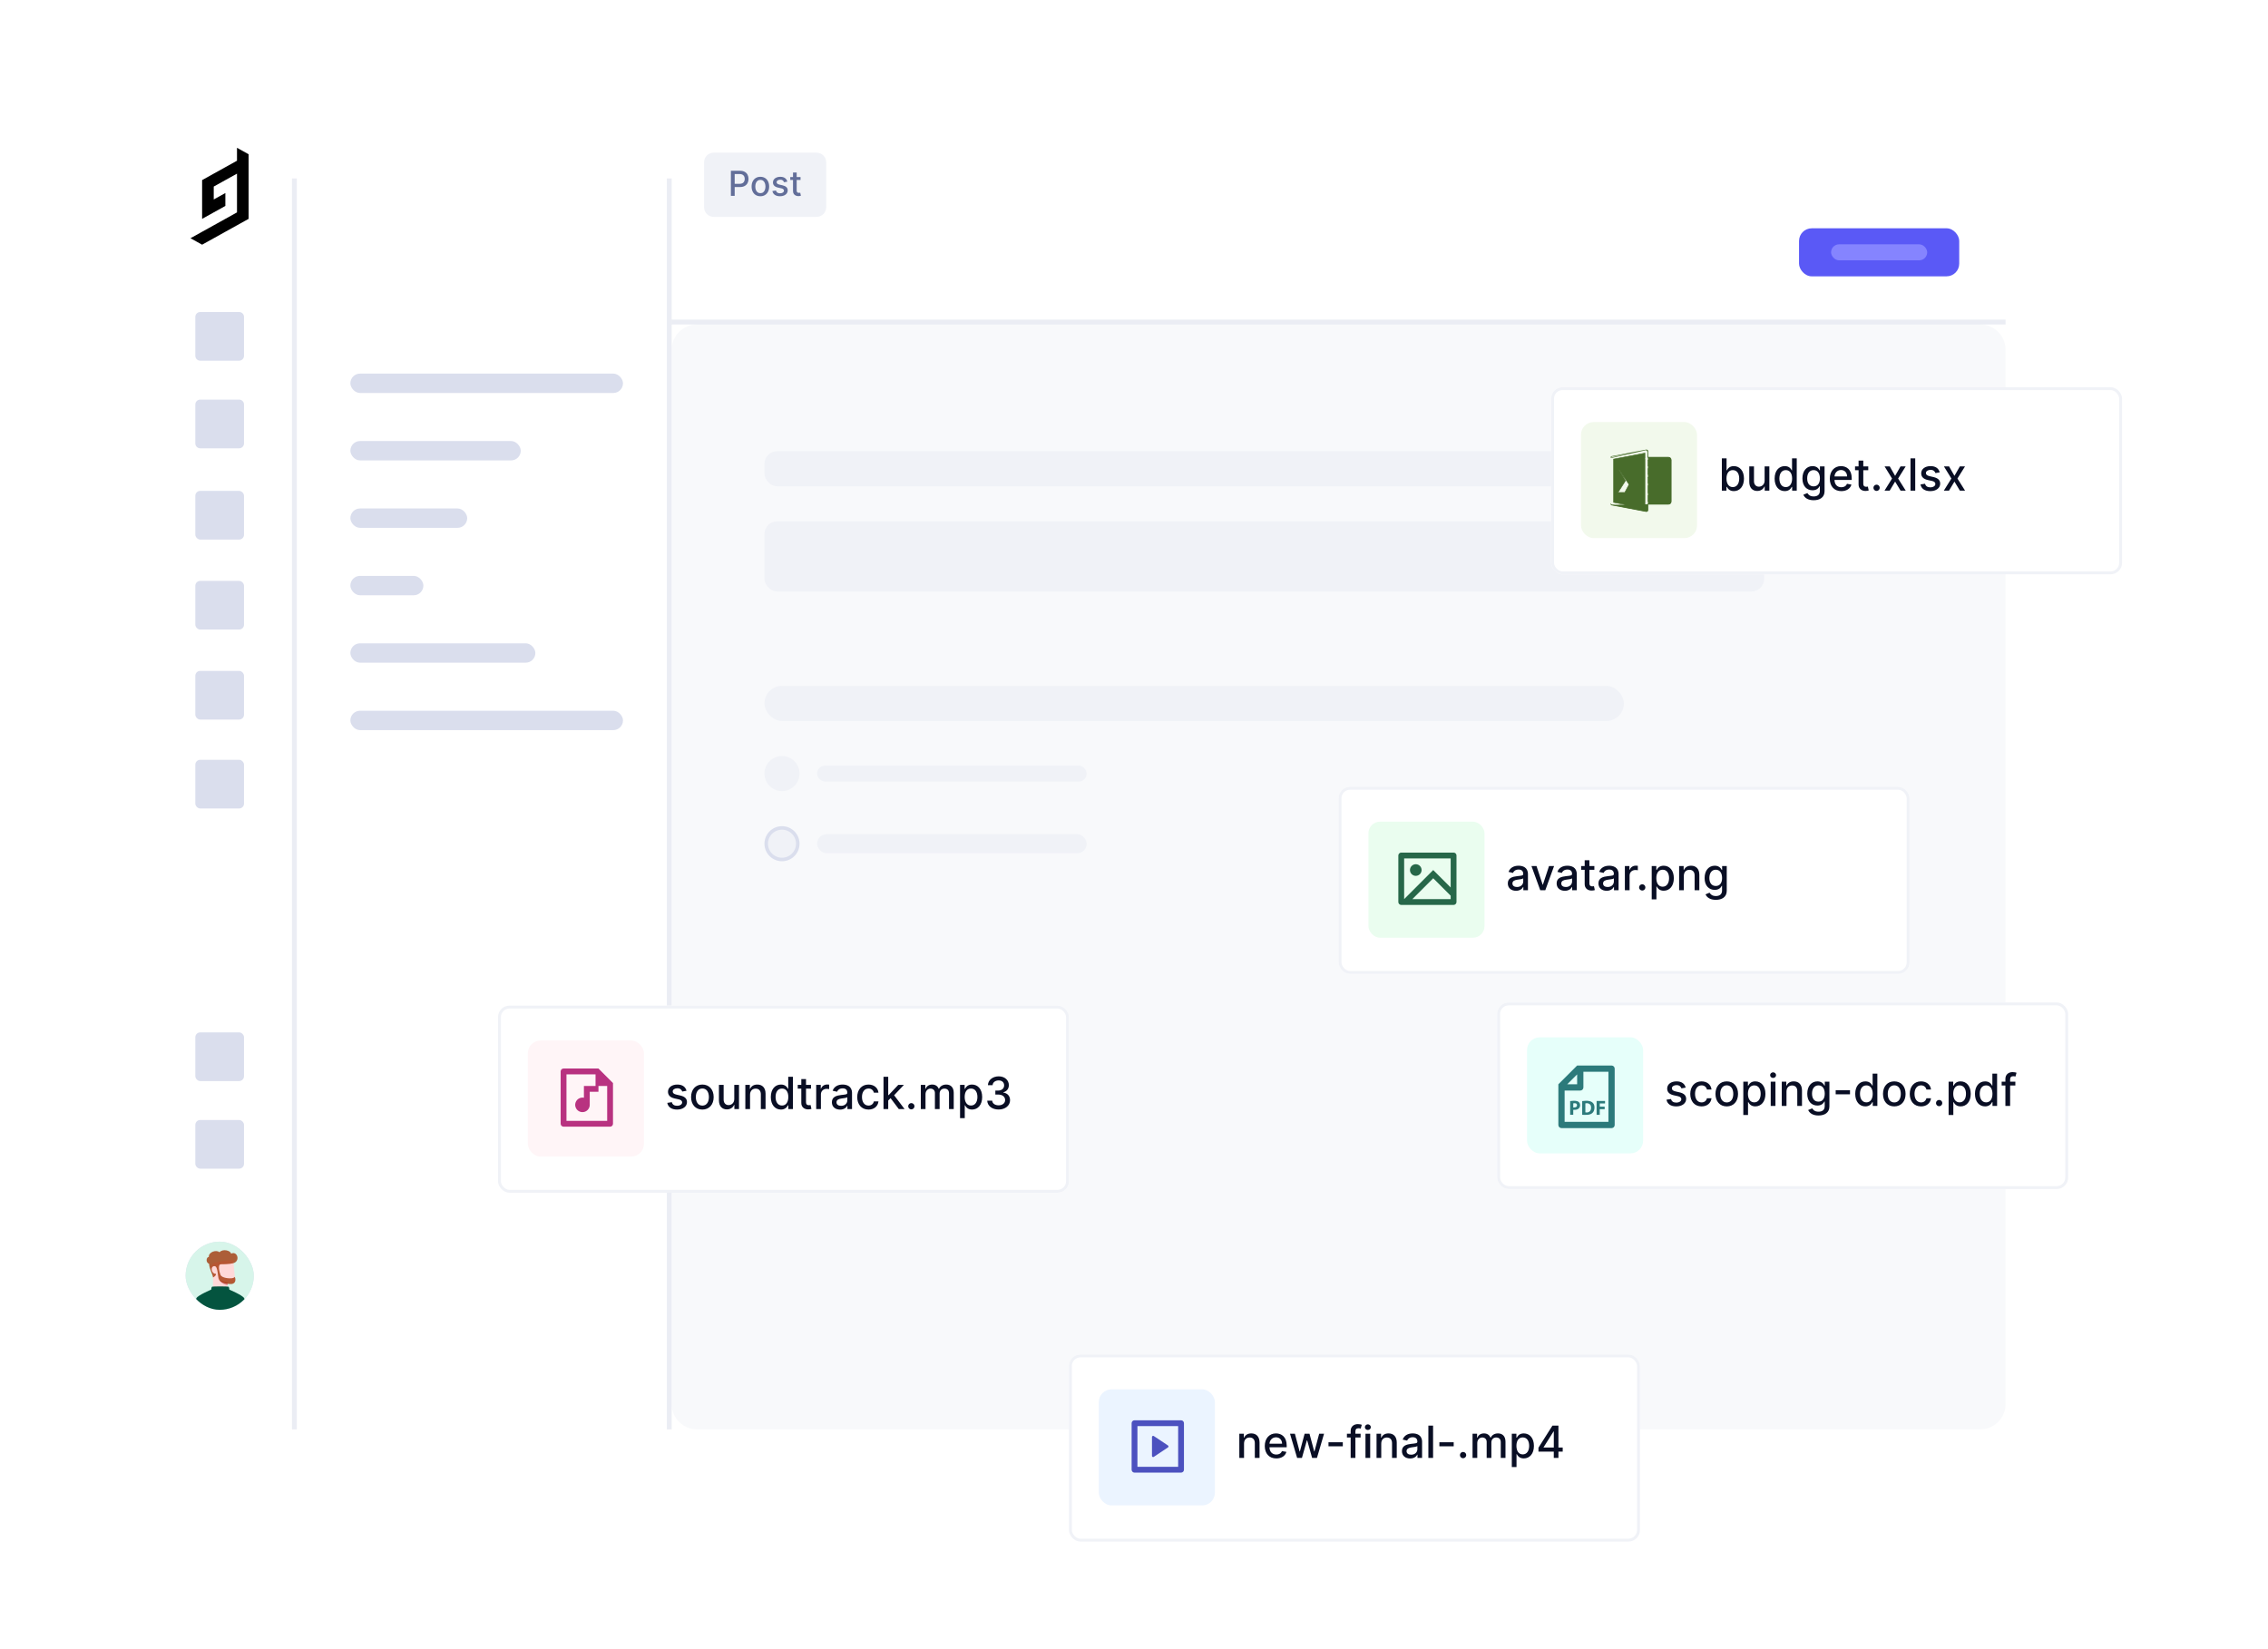 <svg width="715" height="520" viewBox="0 0 715 520" fill="none" xmlns="http://www.w3.org/2000/svg">
<g filter="url(#filter0_d_112_5695)">
<g filter="url(#filter1_d_112_5695)">
<rect x="46" y="37" width="585.807" height="393.905" rx="12.219" fill="white"/>
<path d="M211.752 91.044C211.752 86.626 215.333 83.044 219.752 83.044H624.269C628.687 83.044 632.269 86.626 632.269 91.044V423.429C632.269 427.847 628.687 431.429 624.269 431.429H219.752C215.333 431.429 211.752 427.847 211.752 423.429V91.044Z" fill="#F8F9FB"/>
<g filter="url(#filter2_d_112_5695)">
<rect x="337" y="406" width="180" height="59" rx="3.635" fill="white"/>
<rect x="346.407" y="417" width="36.593" height="36.593" rx="4" fill="#EBF4FF"/>
<path d="M356.75 427.66C356.75 427.158 357.158 426.75 357.66 426.75H372.34C372.842 426.75 373.25 427.158 373.25 427.66V442.34C373.25 442.581 373.154 442.812 372.983 442.983C372.812 443.154 372.581 443.25 372.34 443.25H357.66C357.419 443.25 357.188 443.154 357.017 442.983C356.846 442.812 356.75 442.581 356.75 442.34V427.66ZM358.583 428.583V441.417H371.417V428.583H358.583ZM363.737 431.714L368.209 434.695C368.26 434.728 368.301 434.774 368.329 434.827C368.358 434.88 368.373 434.94 368.373 435C368.373 435.06 368.358 435.12 368.329 435.173C368.301 435.226 368.26 435.272 368.209 435.305L363.736 438.286C363.681 438.323 363.617 438.344 363.551 438.347C363.485 438.35 363.419 438.335 363.36 438.304C363.302 438.273 363.253 438.226 363.219 438.17C363.185 438.113 363.167 438.048 363.167 437.982V432.018C363.167 431.952 363.185 431.887 363.219 431.83C363.253 431.773 363.302 431.727 363.361 431.695C363.419 431.664 363.485 431.649 363.551 431.653C363.618 431.656 363.682 431.677 363.737 431.714Z" fill="#4C51BF"/>
<path d="M392.19 434.089C392.19 432.871 392.936 432.175 393.97 432.175C394.979 432.175 395.591 432.837 395.591 433.945V438.624H397.077V433.766C397.077 431.877 396.038 430.888 394.477 430.888C393.329 430.888 392.578 431.42 392.225 432.23H392.13V430.987H390.704V438.624H392.19V434.089ZM402.362 438.778C404.027 438.778 405.206 437.957 405.544 436.714L404.137 436.461C403.868 437.182 403.222 437.55 402.377 437.55C401.104 437.55 400.249 436.724 400.209 435.253H405.638V434.726C405.638 431.967 403.988 430.888 402.258 430.888C400.13 430.888 398.728 432.508 398.728 434.855C398.728 437.226 400.11 438.778 402.362 438.778ZM400.214 434.139C400.274 433.055 401.059 432.116 402.268 432.116C403.421 432.116 404.177 432.971 404.182 434.139H400.214ZM408.929 438.624H410.441L411.992 433.11H412.106L413.657 438.624H415.174L417.416 430.987H415.88L414.393 436.57H414.319L412.827 430.987H411.291L409.79 436.595H409.715L408.219 430.987H406.682L408.929 438.624ZM423.326 433.677H418.812V434.964H423.326V433.677ZM428.941 430.987H427.296V430.301C427.296 429.625 427.574 429.257 428.3 429.257C428.608 429.257 428.827 429.327 428.966 429.371L429.314 428.168C429.105 428.089 428.673 427.964 428.071 427.964C426.863 427.964 425.804 428.67 425.804 430.102V430.987H424.626V432.18H425.804V438.624H427.296V432.18H428.941V430.987ZM430.475 438.624H431.962V430.987H430.475V438.624ZM431.226 429.809C431.738 429.809 432.165 429.411 432.165 428.924C432.165 428.437 431.738 428.034 431.226 428.034C430.709 428.034 430.286 428.437 430.286 428.924C430.286 429.411 430.709 429.809 431.226 429.809ZM435.448 434.089C435.448 432.871 436.194 432.175 437.228 432.175C438.237 432.175 438.849 432.837 438.849 433.945V438.624H440.335V433.766C440.335 431.877 439.296 430.888 437.735 430.888C436.586 430.888 435.836 431.42 435.483 432.23H435.388V430.987H433.961V438.624H435.448V434.089ZM444.551 438.793C445.814 438.793 446.525 438.151 446.808 437.579H446.868V438.624H448.319V433.552C448.319 431.33 446.569 430.888 445.356 430.888C443.974 430.888 442.702 431.445 442.204 432.837L443.601 433.155C443.82 432.613 444.377 432.091 445.376 432.091C446.336 432.091 446.828 432.593 446.828 433.458V433.493C446.828 434.035 446.271 434.025 444.899 434.184C443.452 434.353 441.971 434.731 441.971 436.466C441.971 437.967 443.099 438.793 444.551 438.793ZM444.874 437.599C444.034 437.599 443.427 437.222 443.427 436.486C443.427 435.69 444.133 435.407 444.993 435.293C445.476 435.228 446.619 435.099 446.833 434.885V435.869C446.833 436.774 446.112 437.599 444.874 437.599ZM451.786 428.442H450.299V438.624H451.786V428.442ZM458.285 433.677H453.771V434.964H458.285V433.677ZM461.246 438.718C461.787 438.718 462.24 438.275 462.24 437.724C462.24 437.182 461.787 436.734 461.246 436.734C460.699 436.734 460.251 437.182 460.251 437.724C460.251 438.275 460.699 438.718 461.246 438.718ZM464.231 438.624H465.717V433.915C465.717 432.886 466.438 432.17 467.284 432.17C468.109 432.17 468.681 432.717 468.681 433.548V438.624H470.162V433.756C470.162 432.837 470.724 432.17 471.693 432.17C472.479 432.17 473.125 432.608 473.125 433.642V438.624H474.612V433.503C474.612 431.758 473.637 430.888 472.255 430.888C471.156 430.888 470.331 431.415 469.963 432.23H469.884C469.551 431.395 468.85 430.888 467.83 430.888C466.821 430.888 466.07 431.39 465.752 432.23H465.658V430.987H464.231V438.624ZM476.604 441.487H478.091V437.435H478.18C478.448 437.923 478.995 438.773 480.387 438.773C482.237 438.773 483.579 437.291 483.579 434.82C483.579 432.344 482.217 430.888 480.372 430.888C478.956 430.888 478.444 431.753 478.18 432.225H478.056V430.987H476.604V441.487ZM478.061 434.805C478.061 433.209 478.757 432.15 480.054 432.15C481.402 432.15 482.078 433.289 482.078 434.805C482.078 436.337 481.382 437.505 480.054 437.505C478.777 437.505 478.061 436.411 478.061 434.805ZM485.011 436.635H489.838V438.624H491.305V436.635H492.652V435.332H491.305V428.442H489.411L485.011 435.392V436.635ZM489.848 435.332H486.622V435.253L489.769 430.271H489.848V435.332Z" fill="#090E24"/>
<rect x="337.454" y="406.454" width="179.091" height="58.091" rx="3.18" stroke="#F0F2F7" stroke-width="0.909"/>
</g>
<g filter="url(#filter3_d_112_5695)">
<rect x="472" y="295" width="180" height="58.831" rx="3.635" fill="white"/>
<rect x="481.407" y="306" width="36.593" height="36.593" rx="4" fill="#E6FFFA"/>
<path d="M497.201 314.892V314.889H508.052C508.596 314.889 509.04 315.338 509.04 315.868V333.642C509.04 333.901 508.937 334.15 508.753 334.334C508.569 334.517 508.32 334.621 508.061 334.621H492.262C492.132 334.62 492.004 334.593 491.885 334.543C491.765 334.492 491.657 334.419 491.566 334.327C491.475 334.234 491.403 334.125 491.354 334.005C491.306 333.885 491.281 333.757 491.282 333.627V320.808L497.201 314.892ZM494.074 320.808H497.201V317.681L494.074 320.808ZM499.175 316.862V321.795C499.175 322.057 499.071 322.308 498.886 322.493C498.701 322.678 498.45 322.782 498.188 322.782H493.255V332.647H507.067V316.862H499.175Z" fill="#2C7A7B"/>
<g clip-path="url(#clip0_112_5695)">
<path d="M498.794 330.433V326.101C499.596 325.996 500.394 325.925 501.181 326.129C502.179 326.388 502.7 327.138 502.663 328.2C502.619 329.523 501.936 330.278 500.574 330.423C499.995 330.484 499.405 330.433 498.794 330.433ZM499.794 326.824V329.659C500.413 329.804 501.047 329.595 501.355 329.144C501.683 328.665 501.694 327.738 501.376 327.288C501.073 326.858 500.428 326.664 499.794 326.821V326.824Z" fill="#2C7A7B"/>
<path d="M495.974 328.864V330.417H495V326.095C495.756 326.02 496.511 325.9 497.257 326.144C497.813 326.326 498.112 326.748 498.137 327.339C498.162 327.931 497.868 328.43 497.362 328.668C496.929 328.873 496.475 328.886 495.974 328.864ZM495.974 328.13C496.247 328.097 496.502 328.099 496.734 328.031C497.03 327.943 497.187 327.645 497.155 327.338C497.124 327.032 496.949 326.839 496.63 326.784C496.458 326.758 496.284 326.756 496.112 326.775C496.079 326.785 496.05 326.804 496.027 326.829C496.004 326.854 495.988 326.884 495.979 326.917C495.969 327.301 495.976 327.686 495.976 328.13H495.974Z" fill="#2C7A7B"/>
<path d="M504.326 330.428H503.342V326.067H506.001V326.852H504.337V327.855H505.884V328.657H504.326V330.428Z" fill="#2C7A7B"/>
</g>
<path d="M531.426 321.851C531.118 320.663 530.188 319.888 528.537 319.888C526.812 319.888 525.589 320.798 525.589 322.15C525.589 323.234 526.246 323.954 527.677 324.273L528.97 324.556C529.706 324.72 530.049 325.048 530.049 325.525C530.049 326.117 529.417 326.579 528.443 326.579C527.553 326.579 526.981 326.197 526.802 325.446L525.366 325.665C525.614 327.017 526.738 327.778 528.453 327.778C530.297 327.778 531.575 326.798 531.575 325.416C531.575 324.337 530.889 323.671 529.487 323.348L528.274 323.07C527.434 322.871 527.071 322.587 527.076 322.07C527.071 321.484 527.707 321.066 528.552 321.066C529.477 321.066 529.905 321.578 530.079 322.09L531.426 321.851ZM536.426 327.778C538.231 327.778 539.399 326.694 539.563 325.207H538.116C537.928 326.033 537.286 326.52 536.436 326.52C535.178 326.52 534.368 325.471 534.368 323.805C534.368 322.17 535.193 321.141 536.436 321.141C537.381 321.141 537.957 321.737 538.116 322.453H539.563C539.404 320.912 538.146 319.888 536.411 319.888C534.259 319.888 532.866 321.508 532.866 323.84C532.866 326.142 534.209 327.778 536.426 327.778ZM544.369 327.778C546.522 327.778 547.929 326.202 547.929 323.84C547.929 321.464 546.522 319.888 544.369 319.888C542.217 319.888 540.81 321.464 540.81 323.84C540.81 326.202 542.217 327.778 544.369 327.778ZM544.374 326.53C542.967 326.53 542.311 325.302 542.311 323.835C542.311 322.373 542.967 321.131 544.374 321.131C545.771 321.131 546.428 322.373 546.428 323.835C546.428 325.302 545.771 326.53 544.374 326.53ZM549.588 330.487H551.075V326.435H551.164C551.433 326.923 551.98 327.773 553.372 327.773C555.221 327.773 556.564 326.291 556.564 323.82C556.564 321.344 555.201 319.888 553.357 319.888C551.94 319.888 551.428 320.753 551.164 321.225H551.04V319.987H549.588V330.487ZM551.045 323.805C551.045 322.209 551.741 321.15 553.039 321.15C554.386 321.15 555.062 322.289 555.062 323.805C555.062 325.337 554.366 326.505 553.039 326.505C551.761 326.505 551.045 325.411 551.045 323.805ZM558.229 327.623H559.716V319.987H558.229V327.623ZM558.98 318.809C559.492 318.809 559.919 318.411 559.919 317.924C559.919 317.437 559.492 317.034 558.98 317.034C558.463 317.034 558.04 317.437 558.04 317.924C558.04 318.411 558.463 318.809 558.98 318.809ZM563.202 323.089C563.202 321.871 563.948 321.175 564.982 321.175C565.991 321.175 566.602 321.837 566.602 322.945V327.623H568.089V322.766C568.089 320.877 567.05 319.888 565.489 319.888C564.34 319.888 563.59 320.42 563.237 321.23H563.142V319.987H561.715V327.623H563.202V323.089ZM573.284 330.646C575.228 330.646 576.73 329.756 576.73 327.793V319.987H575.273V321.225H575.164C574.9 320.753 574.373 319.888 572.951 319.888C571.107 319.888 569.749 321.344 569.749 323.775C569.749 326.212 571.137 327.509 572.941 327.509C574.343 327.509 574.885 326.719 575.154 326.231H575.248V327.733C575.248 328.931 574.428 329.448 573.299 329.448C572.061 329.448 571.579 328.827 571.315 328.389L570.038 328.916C570.44 329.851 571.46 330.646 573.284 330.646ZM573.269 326.276C571.942 326.276 571.251 325.257 571.251 323.756C571.251 322.289 571.927 321.15 573.269 321.15C574.567 321.15 575.263 322.209 575.263 323.756C575.263 325.332 574.552 326.276 573.269 326.276ZM583.222 322.677H578.708V323.964H583.222V322.677ZM588.062 327.773C589.454 327.773 590.001 326.923 590.27 326.435H590.394V327.623H591.846V317.442H590.359V321.225H590.27C590.001 320.753 589.494 319.888 588.072 319.888C586.228 319.888 584.871 321.344 584.871 323.82C584.871 326.291 586.208 327.773 588.062 327.773ZM588.39 326.505C587.063 326.505 586.372 325.337 586.372 323.805C586.372 322.289 587.048 321.15 588.39 321.15C589.688 321.15 590.384 322.209 590.384 323.805C590.384 325.411 589.673 326.505 588.39 326.505ZM597.184 327.778C599.337 327.778 600.744 326.202 600.744 323.84C600.744 321.464 599.337 319.888 597.184 319.888C595.031 319.888 593.624 321.464 593.624 323.84C593.624 326.202 595.031 327.778 597.184 327.778ZM597.189 326.53C595.782 326.53 595.126 325.302 595.126 323.835C595.126 322.373 595.782 321.131 597.189 321.131C598.586 321.131 599.242 322.373 599.242 323.835C599.242 325.302 598.586 326.53 597.189 326.53ZM605.619 327.778C607.424 327.778 608.592 326.694 608.757 325.207H607.31C607.121 326.033 606.48 326.52 605.629 326.52C604.372 326.52 603.561 325.471 603.561 323.805C603.561 322.17 604.387 321.141 605.629 321.141C606.574 321.141 607.151 321.737 607.31 322.453H608.757C608.597 320.912 607.34 319.888 605.605 319.888C603.452 319.888 602.06 321.508 602.06 323.84C602.06 326.142 603.402 327.778 605.619 327.778ZM611.326 327.718C611.868 327.718 612.32 327.275 612.32 326.724C612.32 326.182 611.868 325.734 611.326 325.734C610.779 325.734 610.331 326.182 610.331 326.724C610.331 327.275 610.779 327.718 611.326 327.718ZM614.311 330.487H615.798V326.435H615.887C616.156 326.923 616.702 327.773 618.094 327.773C619.944 327.773 621.286 326.291 621.286 323.82C621.286 321.344 619.924 319.888 618.08 319.888C616.663 319.888 616.151 320.753 615.887 321.225H615.763V319.987H614.311V330.487ZM615.768 323.805C615.768 322.209 616.464 321.15 617.761 321.15C619.109 321.15 619.785 322.289 619.785 323.805C619.785 325.337 619.089 326.505 617.761 326.505C616.484 326.505 615.768 325.411 615.768 323.805ZM625.81 327.773C627.202 327.773 627.749 326.923 628.018 326.435H628.142V327.623H629.594V317.442H628.107V321.225H628.018C627.749 320.753 627.242 319.888 625.82 319.888C623.976 319.888 622.619 321.344 622.619 323.82C622.619 326.291 623.956 327.773 625.81 327.773ZM626.138 326.505C624.811 326.505 624.12 325.337 624.12 323.805C624.12 322.289 624.796 321.15 626.138 321.15C627.436 321.15 628.132 322.209 628.132 323.805C628.132 325.411 627.421 326.505 626.138 326.505ZM635.35 319.987H633.704V319.301C633.704 318.625 633.982 318.257 634.708 318.257C635.016 318.257 635.235 318.327 635.374 318.371L635.722 317.168C635.514 317.089 635.081 316.964 634.48 316.964C633.271 316.964 632.213 317.67 632.213 319.102V319.987H631.034V321.18H632.213V327.623H633.704V321.18H635.35V319.987Z" fill="#090E24"/>
<rect x="472.454" y="295.454" width="179.091" height="57.923" rx="3.18" stroke="#F0F2F7" stroke-width="0.909"/>
</g>
<path d="M46 45.002C46 40.584 49.582 37.002 54 37.002H88.501C92.919 37.002 96.501 40.584 96.501 45.002V422.906C96.501 427.325 92.919 430.906 88.501 430.906H54C49.582 430.906 46 427.325 46 422.906V45.002Z" fill="white"/>
<path d="M93.577 83.038H211.751V431.422H93.577V83.038Z" fill="white"/>
<rect x="110.455" y="98.537" width="85.945" height="6.11" rx="3.055" fill="#DADEED"/>
<rect x="110.455" y="119.797" width="53.716" height="6.11" rx="3.055" fill="#DADEED"/>
<rect x="110.455" y="141.057" width="36.834" height="6.11" rx="3.055" fill="#DADEED"/>
<rect x="110.455" y="162.317" width="23.021" height="6.11" rx="3.055" fill="#DADEED"/>
<rect x="110.455" y="183.577" width="58.32" height="6.11" rx="3.055" fill="#DADEED"/>
<rect x="110.455" y="204.837" width="85.945" height="6.11" rx="3.055" fill="#DADEED"/>
<path d="M93 45.002C93 40.584 96.582 37.002 101 37.002H624C628.418 37.002 632 40.584 632 45.002V74.002C632 78.42 628.418 82.002 624 82.002H101C96.582 82.002 93 78.42 93 74.002V45.002Z" fill="white"/>
<line x1="211.751" y1="82.279" x2="632.268" y2="82.279" stroke="#5868A0" stroke-opacity="0.12" stroke-width="1.535"/>
<line x1="210.984" y1="431.432" x2="210.984" y2="37.005" stroke="#5868A0" stroke-opacity="0.12" stroke-width="1.535"/>
<line x1="92.809" y1="431.432" x2="92.809" y2="37.005" stroke="#5868A0" stroke-opacity="0.12" stroke-width="1.535"/>
<rect x="567.156" y="52.718" width="50.501" height="15.15" rx="4" fill="#5A59F6"/>
<rect x="577.257" y="57.768" width="30.3" height="5.05" rx="2.525" fill="#8584FF"/>
<g filter="url(#filter4_d_112_5695)">
<rect x="157" y="296" width="180" height="59" rx="3.635" fill="white"/>
<rect x="166.407" y="307" width="36.593" height="36.593" rx="4" fill="#FFF5F7"/>
<path d="M188.667 321.333V323.167H185.917V327.292C185.917 327.765 185.77 328.226 185.498 328.612C185.225 328.999 184.839 329.291 184.394 329.45C183.949 329.609 183.465 329.626 183.009 329.499C182.554 329.372 182.149 329.107 181.85 328.74C181.551 328.374 181.372 327.924 181.339 327.452C181.306 326.981 181.419 326.51 181.664 326.106C181.909 325.701 182.272 325.382 182.706 325.192C183.139 325.002 183.62 324.951 184.083 325.046V321.333H187.75V317.667H178.583V332.333H191.417V321.333H188.667ZM176.75 316.743C176.75 316.24 177.16 315.833 177.666 315.833H188.667L193.25 320.417V333.244C193.251 333.364 193.228 333.483 193.183 333.595C193.137 333.706 193.071 333.808 192.986 333.894C192.902 333.979 192.801 334.048 192.69 334.094C192.579 334.141 192.46 334.166 192.34 334.167H177.66C177.42 334.165 177.189 334.069 177.019 333.899C176.848 333.728 176.752 333.498 176.75 333.257V316.743Z" fill="#B83280"/>
<path d="M216.426 322.851C216.118 321.663 215.188 320.888 213.537 320.888C211.812 320.888 210.589 321.798 210.589 323.15C210.589 324.234 211.246 324.954 212.677 325.273L213.97 325.556C214.706 325.72 215.049 326.048 215.049 326.525C215.049 327.117 214.417 327.579 213.443 327.579C212.553 327.579 211.981 327.197 211.802 326.446L210.366 326.665C210.614 328.017 211.738 328.778 213.453 328.778C215.297 328.778 216.575 327.798 216.575 326.416C216.575 325.337 215.889 324.671 214.487 324.348L213.274 324.07C212.434 323.871 212.071 323.587 212.076 323.07C212.071 322.484 212.707 322.066 213.552 322.066C214.477 322.066 214.905 322.578 215.079 323.09L216.426 322.851ZM221.426 328.778C223.579 328.778 224.986 327.202 224.986 324.84C224.986 322.464 223.579 320.888 221.426 320.888C219.273 320.888 217.866 322.464 217.866 324.84C217.866 327.202 219.273 328.778 221.426 328.778ZM221.431 327.53C220.024 327.53 219.368 326.302 219.368 324.835C219.368 323.373 220.024 322.131 221.431 322.131C222.828 322.131 223.484 323.373 223.484 324.835C223.484 326.302 222.828 327.53 221.431 327.53ZM231.482 325.457C231.487 326.754 230.523 327.371 229.688 327.371C228.768 327.371 228.132 326.704 228.132 325.665V320.987H226.645V325.844C226.645 327.739 227.684 328.723 229.151 328.723C230.299 328.723 231.08 328.116 231.433 327.301H231.512V328.623H232.974V320.987H231.482V325.457ZM236.458 324.089C236.458 322.871 237.203 322.175 238.238 322.175C239.247 322.175 239.858 322.837 239.858 323.945V328.623H241.345V323.766C241.345 321.877 240.306 320.888 238.745 320.888C237.596 320.888 236.846 321.42 236.493 322.23H236.398V320.987H234.971V328.623H236.458V324.089ZM246.197 328.773C247.589 328.773 248.136 327.923 248.404 327.435H248.529V328.623H249.98V318.442H248.494V322.225H248.404C248.136 321.753 247.629 320.888 246.207 320.888C244.363 320.888 243.005 322.344 243.005 324.82C243.005 327.291 244.343 328.773 246.197 328.773ZM246.525 327.505C245.198 327.505 244.507 326.337 244.507 324.805C244.507 323.289 245.183 322.15 246.525 322.15C247.823 322.15 248.519 323.209 248.519 324.805C248.519 326.411 247.808 327.505 246.525 327.505ZM255.667 320.987H254.101V319.158H252.614V320.987H251.496V322.18H252.614V326.69C252.609 328.077 253.668 328.748 254.841 328.723C255.314 328.718 255.632 328.628 255.806 328.564L255.537 327.336C255.438 327.356 255.254 327.4 255.015 327.4C254.533 327.4 254.101 327.241 254.101 326.381V322.18H255.667V320.987ZM257.311 328.623H258.798V323.96C258.798 322.961 259.568 322.24 260.622 322.24C260.93 322.24 261.278 322.295 261.398 322.329V320.908C261.249 320.888 260.955 320.873 260.766 320.873C259.871 320.873 259.106 321.38 258.827 322.2H258.748V320.987H257.311V328.623ZM264.838 328.793C266.101 328.793 266.812 328.151 267.095 327.579H267.155V328.623H268.607V323.552C268.607 321.33 266.857 320.888 265.643 320.888C264.261 320.888 262.989 321.445 262.491 322.837L263.888 323.155C264.107 322.613 264.664 322.091 265.663 322.091C266.623 322.091 267.115 322.593 267.115 323.458V323.493C267.115 324.035 266.558 324.025 265.186 324.184C263.739 324.353 262.258 324.731 262.258 326.466C262.258 327.967 263.386 328.793 264.838 328.793ZM265.161 327.599C264.321 327.599 263.714 327.222 263.714 326.486C263.714 325.69 264.42 325.407 265.281 325.293C265.763 325.228 266.906 325.099 267.12 324.885V325.869C267.12 326.774 266.399 327.599 265.161 327.599ZM273.803 328.778C275.608 328.778 276.776 327.694 276.94 326.207H275.493C275.304 327.033 274.663 327.52 273.813 327.52C272.555 327.52 271.745 326.471 271.745 324.805C271.745 323.17 272.57 322.141 273.813 322.141C274.758 322.141 275.334 322.737 275.493 323.453H276.94C276.781 321.912 275.523 320.888 273.788 320.888C271.635 320.888 270.243 322.508 270.243 324.84C270.243 327.142 271.586 328.778 273.803 328.778ZM278.53 328.623H280.016V325.914L280.757 325.173L283.352 328.623H285.177L281.876 324.263L284.968 320.987H283.188L280.146 324.219H280.016V318.442H278.53V328.623ZM287.302 328.718C287.844 328.718 288.296 328.275 288.296 327.724C288.296 327.182 287.844 326.734 287.302 326.734C286.755 326.734 286.308 327.182 286.308 327.724C286.308 328.275 286.755 328.718 287.302 328.718ZM290.288 328.623H291.774V323.915C291.774 322.886 292.495 322.17 293.34 322.17C294.165 322.17 294.737 322.717 294.737 323.548V328.623H296.219V323.756C296.219 322.837 296.781 322.17 297.75 322.17C298.535 322.17 299.182 322.608 299.182 323.642V328.623H300.668V323.503C300.668 321.758 299.694 320.888 298.312 320.888C297.213 320.888 296.388 321.415 296.02 322.23H295.94C295.607 321.395 294.906 320.888 293.887 320.888C292.878 320.888 292.127 321.39 291.809 322.23H291.714V320.987H290.288V328.623ZM302.661 331.487H304.147V327.435H304.237C304.505 327.923 305.052 328.773 306.444 328.773C308.293 328.773 309.636 327.291 309.636 324.82C309.636 322.344 308.274 320.888 306.429 320.888C305.012 320.888 304.5 321.753 304.237 322.225H304.112V320.987H302.661V331.487ZM304.117 324.805C304.117 323.209 304.813 322.15 306.111 322.15C307.458 322.15 308.134 323.289 308.134 324.805C308.134 326.337 307.438 327.505 306.111 327.505C304.833 327.505 304.117 326.411 304.117 324.805ZM314.826 328.763C316.904 328.763 318.431 327.52 318.426 325.829C318.431 324.542 317.65 323.617 316.298 323.408V323.329C317.362 323.055 318.053 322.22 318.048 321.077C318.053 319.58 316.825 318.302 314.866 318.302C312.997 318.302 311.495 319.431 311.445 321.087H312.932C312.967 320.152 313.847 319.585 314.846 319.585C315.885 319.585 316.566 320.217 316.561 321.156C316.566 322.141 315.776 322.787 314.647 322.787H313.787V324.04H314.647C316.059 324.04 316.874 324.756 316.874 325.78C316.874 326.769 316.014 327.44 314.816 327.44C313.713 327.44 312.852 326.873 312.793 325.969H311.232C311.296 327.629 312.768 328.763 314.826 328.763Z" fill="#090E24"/>
<rect x="157.454" y="296.454" width="179.091" height="58.091" rx="3.18" stroke="#F0F2F7" stroke-width="0.909"/>
</g>
<rect x="241" y="123" width="270.938" height="11.059" rx="4" fill="#F0F2F7"/>
<rect x="241" y="145.117" width="315.173" height="22.117" rx="4" fill="#F0F2F7"/>
<rect x="241" y="197" width="270.938" height="11.059" rx="5.529" fill="#F0F2F7"/>
<circle cx="246.529" cy="224.647" r="5.529" fill="#F0F2F7"/>
<rect x="257.588" y="222.147" width="85" height="5" rx="2.5" fill="#F0F2F7"/>
<circle cx="246.529" cy="246.764" r="4.976" fill="#F0F2F7" stroke="#DADEED" stroke-width="1.106"/>
<rect x="257.588" y="243.764" width="85" height="6" rx="3" fill="#F0F2F7"/>
<g filter="url(#filter5_d_112_5695)">
<rect x="422" y="227" width="180" height="59" rx="3.635" fill="white"/>
<rect x="431.407" y="238" width="36.593" height="36.593" rx="3.659" fill="#EAFDEF"/>
<path d="M443.426 264.25L443.407 264.268L443.388 264.25H441.743C441.501 264.25 441.27 264.154 441.1 263.983C440.929 263.812 440.833 263.581 440.833 263.34V248.66C440.835 248.42 440.931 248.189 441.101 248.019C441.272 247.848 441.502 247.752 441.743 247.75H458.257C458.76 247.75 459.167 248.158 459.167 248.66V263.34C459.165 263.58 459.069 263.811 458.898 263.981C458.728 264.152 458.498 264.248 458.257 264.25H443.426ZM457.333 258.75V249.583H442.667V262.417L451.833 253.25L457.333 258.75ZM457.333 261.342L451.833 255.842L445.259 262.417H457.333V261.342ZM446.333 255.083C445.847 255.083 445.381 254.89 445.037 254.546C444.693 254.203 444.5 253.736 444.5 253.25C444.5 252.764 444.693 252.297 445.037 251.954C445.381 251.61 445.847 251.417 446.333 251.417C446.819 251.417 447.286 251.61 447.63 251.954C447.973 252.297 448.167 252.764 448.167 253.25C448.167 253.736 447.973 254.203 447.63 254.546C447.286 254.89 446.819 255.083 446.333 255.083Z" fill="#276749"/>
<path d="M477.926 259.793C479.189 259.793 479.9 259.151 480.183 258.579H480.243V259.623H481.694V254.552C481.694 252.33 479.944 251.888 478.731 251.888C477.349 251.888 476.077 252.445 475.579 253.837L476.976 254.155C477.195 253.613 477.752 253.091 478.751 253.091C479.711 253.091 480.203 253.593 480.203 254.458V254.493C480.203 255.035 479.646 255.025 478.274 255.184C476.827 255.353 475.346 255.731 475.346 257.466C475.346 258.967 476.474 259.793 477.926 259.793ZM478.249 258.599C477.409 258.599 476.802 258.222 476.802 257.486C476.802 256.69 477.508 256.407 478.368 256.293C478.851 256.228 479.994 256.099 480.208 255.885V256.869C480.208 257.774 479.487 258.599 478.249 258.599ZM489.934 251.987H488.338L486.409 257.864H486.329L484.395 251.987H482.799L485.573 259.623H487.164L489.934 251.987ZM493.32 259.793C494.583 259.793 495.294 259.151 495.578 258.579H495.637V259.623H497.089V254.552C497.089 252.33 495.339 251.888 494.126 251.888C492.744 251.888 491.471 252.445 490.974 253.837L492.371 254.155C492.59 253.613 493.146 253.091 494.146 253.091C495.105 253.091 495.597 253.593 495.597 254.458V254.493C495.597 255.035 495.041 255.025 493.668 255.184C492.222 255.353 490.74 255.731 490.74 257.466C490.74 258.967 491.869 259.793 493.32 259.793ZM493.644 258.599C492.803 258.599 492.197 258.222 492.197 257.486C492.197 256.69 492.903 256.407 493.763 256.293C494.245 256.228 495.389 256.099 495.602 255.885V256.869C495.602 257.774 494.882 258.599 493.644 258.599ZM502.634 251.987H501.067V250.158H499.581V251.987H498.462V253.18H499.581V257.69C499.576 259.077 500.635 259.748 501.808 259.723C502.281 259.718 502.599 259.628 502.773 259.564L502.504 258.336C502.405 258.356 502.221 258.4 501.982 258.4C501.5 258.4 501.067 258.241 501.067 257.381V253.18H502.634V251.987ZM506.5 259.793C507.763 259.793 508.474 259.151 508.757 258.579H508.817V259.623H510.269V254.552C510.269 252.33 508.519 251.888 507.306 251.888C505.923 251.888 504.651 252.445 504.154 253.837L505.551 254.155C505.769 253.613 506.326 253.091 507.325 253.091C508.285 253.091 508.777 253.593 508.777 254.458V254.493C508.777 255.035 508.22 255.025 506.848 255.184C505.401 255.353 503.92 255.731 503.92 257.466C503.92 258.967 505.048 259.793 506.5 259.793ZM506.823 258.599C505.983 258.599 505.377 258.222 505.377 257.486C505.377 256.69 506.083 256.407 506.943 256.293C507.425 256.228 508.568 256.099 508.782 255.885V256.869C508.782 257.774 508.061 258.599 506.823 258.599ZM512.249 259.623H513.735V254.96C513.735 253.961 514.506 253.24 515.56 253.24C515.868 253.24 516.216 253.295 516.335 253.329V251.908C516.186 251.888 515.893 251.873 515.704 251.873C514.809 251.873 514.043 252.38 513.765 253.2H513.685V251.987H512.249V259.623ZM517.726 259.718C518.268 259.718 518.72 259.275 518.72 258.724C518.72 258.182 518.268 257.734 517.726 257.734C517.179 257.734 516.732 258.182 516.732 258.724C516.732 259.275 517.179 259.718 517.726 259.718ZM520.711 262.487H522.198V258.435H522.287C522.556 258.923 523.103 259.773 524.495 259.773C526.344 259.773 527.687 258.291 527.687 255.82C527.687 253.344 526.324 251.888 524.48 251.888C523.063 251.888 522.551 252.753 522.287 253.225H522.163V251.987H520.711V262.487ZM522.168 255.805C522.168 254.209 522.864 253.15 524.162 253.15C525.509 253.15 526.185 254.289 526.185 255.805C526.185 257.337 525.489 258.505 524.162 258.505C522.884 258.505 522.168 257.411 522.168 255.805ZM530.839 255.089C530.839 253.871 531.584 253.175 532.618 253.175C533.628 253.175 534.239 253.837 534.239 254.945V259.623H535.726V254.766C535.726 252.877 534.687 251.888 533.126 251.888C531.977 251.888 531.226 252.42 530.873 253.23H530.779V251.987H529.352V259.623H530.839V255.089ZM540.921 262.646C542.865 262.646 544.366 261.756 544.366 259.793V251.987H542.91V253.225H542.8C542.537 252.753 542.01 251.888 540.588 251.888C538.743 251.888 537.386 253.344 537.386 255.775C537.386 258.212 538.773 259.509 540.578 259.509C541.98 259.509 542.522 258.719 542.79 258.231H542.885V259.733C542.885 260.931 542.064 261.448 540.936 261.448C539.698 261.448 539.216 260.827 538.952 260.389L537.675 260.916C538.077 261.851 539.096 262.646 540.921 262.646ZM540.906 258.276C539.579 258.276 538.888 257.257 538.888 255.756C538.888 254.289 539.564 253.15 540.906 253.15C542.204 253.15 542.9 254.209 542.9 255.756C542.9 257.332 542.189 258.276 540.906 258.276Z" fill="#090E24"/>
<rect x="422.454" y="227.454" width="179.091" height="58.091" rx="3.18" stroke="#F0F2F7" stroke-width="0.909"/>
</g>
<g filter="url(#filter6_d_112_5695)">
<rect x="489" y="101" width="180" height="59" rx="3.635" fill="white"/>
<rect x="498.407" y="112" width="36.593" height="36.593" rx="4" fill="#F2F9EC"/>
<g clip-path="url(#clip1_112_5695)">
<path d="M518.976 120.758L518.987 120.756C519.121 120.74 519.257 120.782 519.358 120.872C519.459 120.961 519.518 121.09 519.516 121.227M518.976 120.758L519.432 121.226M518.976 120.758L518.966 120.762C518.959 120.764 518.952 120.768 518.944 120.772L508.139 122.822M518.976 120.758L507.756 123.291M519.516 121.227C519.516 121.227 519.516 121.227 519.516 121.227L519.432 121.226M519.516 121.227V121.226H519.432M519.516 121.227V123.074M519.432 121.226V123.074H519.516M519.516 123.074V123.158H526.001C526.424 123.158 526.774 123.508 526.774 123.931V137.068C526.774 137.491 526.424 137.841 526.001 137.841H519.516V137.925M519.516 123.074H526.001C526.47 123.074 526.858 123.462 526.858 123.931V137.068C526.858 137.537 526.47 137.925 526.001 137.925H519.516M519.516 137.925H519.432V139.773C519.431 139.888 519.378 139.995 519.29 140.068C519.201 140.14 519.085 140.169 518.973 140.148L508.154 138.095M519.516 137.925V139.773V139.774C519.514 139.914 519.45 140.044 519.344 140.132L519.343 140.133C519.235 140.221 519.093 140.256 518.958 140.23L518.958 140.23L508.139 138.177M508.139 138.177L508.154 138.095M508.139 138.177L508.138 138.177L508.154 138.095M508.139 138.177C507.914 138.135 507.753 137.937 507.756 137.708C507.756 137.708 507.756 137.707 507.756 137.707L507.84 137.708C507.837 137.897 507.97 138.06 508.154 138.095M507.756 123.291C507.756 123.292 507.756 123.292 507.756 123.292L507.84 123.291H507.756V123.291ZM507.756 123.291C507.753 123.062 507.914 122.864 508.138 122.822M508.138 122.822L508.154 122.904L508.139 122.822M508.138 122.822C508.138 122.822 508.138 122.822 508.139 122.822M508.138 122.822L508.139 122.822M510.278 126.817H510.424H512.404H512.457L512.48 126.865L513.519 129.026L513.519 129.026C513.574 129.141 513.624 129.272 513.67 129.415C513.711 129.299 513.763 129.162 513.824 129.008L513.827 128.999L513.828 128.999L514.975 126.862L514.999 126.817H515.049H516.86H517.009L516.932 126.945L514.797 130.475L516.992 134.078L517.07 134.206H516.921H515.001H514.95L514.926 134.162L513.671 131.807L510.278 126.817ZM510.278 126.817L510.352 126.944L512.439 130.51L510.16 134.077L510.078 134.206H510.231H512.163H512.213L512.237 134.162L513.493 131.831L513.493 131.832L513.497 131.822C513.531 131.735 513.561 131.654 513.586 131.582M510.278 126.817L513.586 131.582M513.586 131.582C513.614 131.678 513.642 131.753 513.671 131.807L513.586 131.582ZM520.978 125.779H519.516V124.015H525.917V136.984H519.516V135.22H520.978H521.062V135.136V134.364V134.28H520.978H519.516V132.129H520.978H521.062V132.045V131.272V131.188H520.978H519.516V129.424H520.978H521.062V129.34V128.568V128.484H520.978H519.516V126.72H520.978H521.062V126.636V125.863V125.779H520.978ZM521.751 125.779H521.667V125.863V126.636V126.72H521.751H524.842H524.926V126.636V125.863V125.779H524.842H521.751ZM521.751 128.484H521.667V128.568V129.34V129.424H521.751H524.842H524.926V129.34V128.568V128.484H524.842H521.751ZM521.751 131.188H521.667V131.272V132.045V132.129H521.751H524.842H524.926V132.045V131.272V131.188H524.842H521.751ZM521.751 134.28H521.667V134.364V135.136V135.22H521.751H524.842H524.926V135.136V134.364V134.28H524.842H521.751ZM508.697 123.674L518.575 121.786V123.345C518.524 123.465 518.524 123.6 518.575 123.719V137.374C518.565 137.431 518.565 137.491 518.575 137.547V139.213L508.697 137.325V123.674Z" fill="#486C2B" stroke="#486C2B" stroke-width="0.168"/>
</g>
<path d="M542.823 133.623H544.275V132.435H544.399C544.667 132.923 545.214 133.773 546.606 133.773C548.456 133.773 549.798 132.291 549.798 129.82C549.798 127.344 548.436 125.888 546.591 125.888C545.175 125.888 544.662 126.753 544.399 127.225H544.309V123.442H542.823V133.623ZM544.28 129.805C544.28 128.209 544.976 127.15 546.273 127.15C547.621 127.15 548.297 128.289 548.297 129.805C548.297 131.337 547.601 132.505 546.273 132.505C544.996 132.505 544.28 131.411 544.28 129.805ZM556.305 130.457C556.31 131.754 555.345 132.371 554.51 132.371C553.59 132.371 552.954 131.704 552.954 130.665V125.987H551.467V130.844C551.467 132.739 552.506 133.723 553.973 133.723C555.121 133.723 555.902 133.116 556.255 132.301H556.334V133.623H557.796V125.987H556.305V130.457ZM562.652 133.773C564.044 133.773 564.591 132.923 564.86 132.435H564.984V133.623H566.436V123.442H564.949V127.225H564.86C564.591 126.753 564.084 125.888 562.662 125.888C560.818 125.888 559.46 127.344 559.46 129.82C559.46 132.291 560.798 133.773 562.652 133.773ZM562.98 132.505C561.653 132.505 560.962 131.337 560.962 129.805C560.962 128.289 561.638 127.15 562.98 127.15C564.278 127.15 564.974 128.209 564.974 129.805C564.974 131.411 564.263 132.505 562.98 132.505ZM571.759 136.646C573.703 136.646 575.204 135.756 575.204 133.793V125.987H573.747V127.225H573.638C573.375 126.753 572.848 125.888 571.426 125.888C569.581 125.888 568.224 127.344 568.224 129.775C568.224 132.212 569.611 133.509 571.416 133.509C572.818 133.509 573.36 132.719 573.628 132.231H573.723V133.733C573.723 134.931 572.902 135.448 571.774 135.448C570.536 135.448 570.054 134.827 569.79 134.389L568.512 134.916C568.915 135.851 569.934 136.646 571.759 136.646ZM571.744 132.276C570.417 132.276 569.725 131.257 569.725 129.756C569.725 128.289 570.402 127.15 571.744 127.15C573.042 127.15 573.738 128.209 573.738 129.756C573.738 131.332 573.027 132.276 571.744 132.276ZM580.489 133.778C582.154 133.778 583.333 132.957 583.671 131.714L582.264 131.461C581.995 132.182 581.349 132.55 580.504 132.55C579.231 132.55 578.376 131.724 578.336 130.253H583.765V129.726C583.765 126.967 582.115 125.888 580.385 125.888C578.257 125.888 576.855 127.508 576.855 129.855C576.855 132.226 578.237 133.778 580.489 133.778ZM578.341 129.139C578.401 128.055 579.186 127.116 580.395 127.116C581.548 127.116 582.304 127.971 582.309 129.139H578.341ZM588.979 125.987H587.413V124.158H585.927V125.987H584.808V127.18H585.927V131.69C585.922 133.077 586.981 133.748 588.154 133.723C588.626 133.718 588.944 133.628 589.118 133.564L588.85 132.336C588.751 132.356 588.567 132.4 588.328 132.4C587.846 132.4 587.413 132.241 587.413 131.381V127.18H588.979V125.987ZM591.603 133.718C592.145 133.718 592.597 133.275 592.597 132.724C592.597 132.182 592.145 131.734 591.603 131.734C591.056 131.734 590.609 132.182 590.609 132.724C590.609 133.275 591.056 133.718 591.603 133.718ZM595.762 125.987H594.131L596.478 129.805L594.101 133.623H595.732L597.447 130.77L599.167 133.623H600.793L598.392 129.805L600.773 125.987H599.147L597.447 128.96L595.762 125.987ZM603.786 123.442H602.299V133.623H603.786V123.442ZM611.508 127.851C611.2 126.663 610.27 125.888 608.619 125.888C606.894 125.888 605.671 126.798 605.671 128.15C605.671 129.234 606.328 129.954 607.759 130.273L609.052 130.556C609.788 130.72 610.131 131.048 610.131 131.525C610.131 132.117 609.499 132.579 608.525 132.579C607.635 132.579 607.063 132.197 606.884 131.446L605.448 131.665C605.696 133.017 606.82 133.778 608.535 133.778C610.379 133.778 611.657 132.798 611.657 131.416C611.657 130.337 610.971 129.671 609.569 129.348L608.356 129.07C607.516 128.871 607.153 128.587 607.158 128.07C607.153 127.484 607.789 127.066 608.634 127.066C609.559 127.066 609.987 127.578 610.161 128.09L611.508 127.851ZM614.465 125.987H612.834L615.181 129.805L612.804 133.623H614.435L616.15 130.77L617.87 133.623H619.496L617.095 129.805L619.476 125.987H617.85L616.15 128.96L614.465 125.987Z" fill="#090E24"/>
<rect x="489.454" y="101.454" width="179.091" height="58.091" rx="3.18" stroke="#F0F2F7" stroke-width="0.909"/>
</g>
</g>
</g>
<path fill-rule="evenodd" clip-rule="evenodd" d="M74.713 50.677L71.048 52.714L67.382 54.75L63.716 56.787V60.86V62.896V64.933V66.969V69.006L67.382 66.969L71.048 64.933V62.896V60.86L67.382 62.896V58.823L71.048 56.787L74.713 54.75V56.787V58.823V60.86V62.896V64.933V66.969L71.048 69.006L67.382 71.043L63.716 73.079L60.05 75.116L63.716 77.152L67.382 75.116L71.048 73.079L74.713 71.043L78.379 69.006V64.933V60.86V56.787V55.224V52.714V48.64L74.713 46.604V50.677Z" fill="black"/>
<path d="M61.578 99.916C61.578 99.069 62.265 98.381 63.113 98.381H75.391C76.238 98.381 76.925 99.069 76.925 99.916V112.194C76.925 113.042 76.238 113.729 75.391 113.729H63.113C62.265 113.729 61.578 113.042 61.578 112.194V99.916Z" fill="#DADEED"/>
<path d="M61.578 127.54C61.578 126.692 62.265 126.005 63.113 126.005H75.391C76.238 126.005 76.925 126.692 76.925 127.54V139.818C76.925 140.665 76.238 141.353 75.391 141.353H63.113C62.265 141.353 61.578 140.665 61.578 139.818V127.54Z" fill="#DADEED"/>
<rect x="61.578" y="154.784" width="15.347" height="15.347" rx="1.535" fill="#DADEED"/>
<rect x="61.578" y="183.161" width="15.347" height="15.347" rx="1.535" fill="#DADEED"/>
<rect x="61.578" y="211.537" width="15.347" height="15.347" rx="1.535" fill="#DADEED"/>
<rect x="61.578" y="239.573" width="15.347" height="15.347" rx="1.535" fill="#DADEED"/>
<rect x="61.578" y="325.521" width="15.347" height="15.347" rx="1.535" fill="#DADEED"/>
<rect x="61.578" y="353.145" width="15.347" height="15.347" rx="1.535" fill="#DADEED"/>
<g clip-path="url(#clip2_112_5695)">
<rect x="58.523" y="391.511" width="21.486" height="21.486" rx="10.743" fill="#DADEED"/>
<circle cx="69.328" cy="402.535" r="12.265" fill="#D7F5EA"/>
<path fill-rule="evenodd" clip-rule="evenodd" d="M71.734 404.516V406.127C71.734 406.438 67.15 406.333 67.15 405.886C67.15 405.465 67.158 403.556 67.15 401.592C66.123 400.262 66.123 399.43 66.935 398.57C67.746 397.711 73.525 397.281 73.525 397.281C73.525 397.281 73.958 401.451 74.026 402.582C74.053 403.036 74.348 404.516 73.202 404.516C72.558 404.516 71.734 404.516 71.734 404.516Z" fill="#FFD8D8"/>
<g style="mix-blend-mode:multiply">
<path d="M71.732 404.373C70.156 404.194 69.084 403.508 69.084 403.508C69.084 403.508 69.657 404.869 71.732 405.239V404.373Z" fill="#E1878D"/>
</g>
<path d="M76.964 409.329C77.418 410.254 77.776 411.782 78.038 413.914H60.847C61.109 411.782 61.467 410.254 61.921 409.329C62.374 408.408 66.577 406.636 66.577 406.636C66.577 406.636 66.661 405.825 66.864 405.709C67.067 405.593 71.779 405.593 72.021 405.709C72.263 405.825 72.308 406.635 72.308 406.635C72.308 406.635 76.511 408.41 76.964 409.329Z" fill="#04543F"/>
<path fill-rule="evenodd" clip-rule="evenodd" d="M68.083 399.446C67.856 399.25 67.579 399.118 67.188 399.322C66.26 399.804 66.876 401.661 67.914 401.625C68.272 401.612 68.108 402.326 67.151 402.798C67.151 402.045 66.005 400.183 65.905 398.487C64.751 398.058 65.038 396.34 65.83 396.34C65.703 394.765 68.225 393.951 69.202 394.855C70.195 393.665 72.702 394.274 72.853 395.306C74.577 394.386 75.71 397.031 74.096 398.058C73.432 398.48 71.878 398.641 69.635 398.641C68.559 398.641 69.178 401.161 69.514 401.974C69.944 403.012 72.344 403.156 73.096 403.048C73.683 402.964 73.991 402.726 74.027 402.583C74.564 404.015 73.884 404.875 72.809 404.875C70.983 404.875 69.156 404.338 68.87 403.012C68.642 401.958 68.654 400.256 68.083 399.446Z" fill="#9F2E00" fill-opacity="0.76"/>
</g>
<path d="M221.958 51.186C221.958 49.499 223.325 48.131 225.013 48.131H257.413C259.1 48.131 260.468 49.499 260.468 51.186V65.332C260.468 67.019 259.1 68.386 257.413 68.386H225.013C223.325 68.386 221.958 67.019 221.958 65.332V51.186Z" fill="#F0F2F7"/>
<path d="M230.419 61.759V53.844H233.24C233.856 53.844 234.366 53.956 234.77 54.18C235.175 54.404 235.477 54.711 235.678 55.1C235.879 55.486 235.98 55.922 235.98 56.406C235.98 56.893 235.878 57.331 235.674 57.72C235.474 58.107 235.169 58.413 234.762 58.64C234.358 58.864 233.849 58.976 233.236 58.976H231.296V57.964H233.128C233.517 57.964 233.832 57.897 234.075 57.763C234.317 57.626 234.494 57.441 234.608 57.206C234.721 56.972 234.778 56.705 234.778 56.406C234.778 56.108 234.721 55.842 234.608 55.61C234.494 55.378 234.315 55.197 234.071 55.065C233.828 54.934 233.509 54.868 233.112 54.868H231.613V61.759H230.419ZM239.713 61.879C239.156 61.879 238.671 61.751 238.256 61.496C237.841 61.241 237.519 60.884 237.29 60.425C237.061 59.967 236.946 59.431 236.946 58.818C236.946 58.202 237.061 57.664 237.29 57.202C237.519 56.741 237.841 56.383 238.256 56.128C238.671 55.873 239.156 55.745 239.713 55.745C240.269 55.745 240.755 55.873 241.17 56.128C241.585 56.383 241.907 56.741 242.136 57.202C242.365 57.664 242.48 58.202 242.48 58.818C242.48 59.431 242.365 59.967 242.136 60.425C241.907 60.884 241.585 61.241 241.17 61.496C240.755 61.751 240.269 61.879 239.713 61.879ZM239.717 60.909C240.078 60.909 240.376 60.813 240.613 60.623C240.85 60.432 241.026 60.178 241.139 59.861C241.255 59.544 241.313 59.195 241.313 58.814C241.313 58.435 241.255 58.087 241.139 57.77C241.026 57.451 240.85 57.195 240.613 57.002C240.376 56.808 240.078 56.712 239.717 56.712C239.354 56.712 239.052 56.808 238.813 57.002C238.575 57.195 238.399 57.451 238.283 57.77C238.17 58.087 238.113 58.435 238.113 58.814C238.113 59.195 238.17 59.544 238.283 59.861C238.399 60.178 238.575 60.432 238.813 60.623C239.052 60.813 239.354 60.909 239.717 60.909ZM248.218 57.272L247.171 57.458C247.127 57.324 247.057 57.196 246.962 57.075C246.869 56.954 246.743 56.855 246.583 56.777C246.423 56.7 246.224 56.661 245.984 56.661C245.657 56.661 245.384 56.735 245.165 56.882C244.946 57.026 244.836 57.213 244.836 57.442C244.836 57.64 244.91 57.8 245.057 57.921C245.204 58.042 245.441 58.142 245.768 58.219L246.711 58.435C247.257 58.562 247.664 58.756 247.932 59.019C248.2 59.282 248.334 59.623 248.334 60.043C248.334 60.398 248.231 60.715 248.025 60.994C247.821 61.269 247.536 61.486 247.171 61.643C246.807 61.8 246.386 61.879 245.907 61.879C245.242 61.879 244.7 61.737 244.28 61.453C243.86 61.167 243.602 60.762 243.507 60.236L244.624 60.066C244.693 60.357 244.836 60.578 245.053 60.727C245.269 60.874 245.551 60.947 245.899 60.947C246.278 60.947 246.581 60.869 246.807 60.712C247.034 60.552 247.147 60.357 247.147 60.128C247.147 59.942 247.078 59.786 246.939 59.66C246.802 59.534 246.592 59.439 246.309 59.374L245.304 59.154C244.75 59.028 244.34 58.827 244.075 58.551C243.812 58.276 243.681 57.926 243.681 57.504C243.681 57.154 243.779 56.847 243.975 56.584C244.17 56.321 244.441 56.117 244.786 55.97C245.131 55.82 245.527 55.745 245.973 55.745C246.614 55.745 247.119 55.885 247.488 56.163C247.856 56.438 248.099 56.808 248.218 57.272ZM252.375 55.823V56.75H249.133V55.823H252.375ZM250.002 54.401H251.158V60.016C251.158 60.24 251.191 60.409 251.258 60.522C251.325 60.633 251.412 60.709 251.517 60.75C251.626 60.789 251.743 60.808 251.869 60.808C251.962 60.808 252.043 60.802 252.112 60.789C252.182 60.776 252.236 60.766 252.275 60.758L252.483 61.712C252.416 61.738 252.321 61.764 252.197 61.79C252.074 61.818 251.919 61.834 251.734 61.836C251.43 61.841 251.146 61.787 250.884 61.674C250.621 61.56 250.408 61.385 250.246 61.148C250.084 60.911 250.002 60.614 250.002 60.255V54.401Z" fill="#626E99"/>
<defs>
<filter id="filter0_d_112_5695" x="0.177" y="0.342" width="714.646" height="519.646" filterUnits="userSpaceOnUse" color-interpolation-filters="sRGB">
<feFlood flood-opacity="0" result="BackgroundImageFix"/>
<feColorMatrix in="SourceAlpha" type="matrix" values="0 0 0 0 0 0 0 0 0 0 0 0 0 0 0 0 0 0 127 0" result="hardAlpha"/>
<feOffset dy="9.165"/>
<feGaussianBlur stdDeviation="22.911"/>
<feColorMatrix type="matrix" values="0 0 0 0 0.439 0 0 0 0 0.565 0 0 0 0 0.69 0 0 0 0.12 0"/>
<feBlend mode="normal" in2="BackgroundImageFix" result="effect1_dropShadow_112_5695"/>
<feBlend mode="normal" in="SourceGraphic" in2="effect1_dropShadow_112_5695" result="shape"/>
</filter>
<filter id="filter1_d_112_5695" x="25.8" y="26.9" width="663.4" height="468.4" filterUnits="userSpaceOnUse" color-interpolation-filters="sRGB">
<feFlood flood-opacity="0" result="BackgroundImageFix"/>
<feColorMatrix in="SourceAlpha" type="matrix" values="0 0 0 0 0 0 0 0 0 0 0 0 0 0 0 0 0 0 127 0" result="hardAlpha"/>
<feOffset dy="10.1"/>
<feGaussianBlur stdDeviation="10.1"/>
<feColorMatrix type="matrix" values="0 0 0 0 0 0 0 0 0 0 0 0 0 0 0 0 0 0 0.05 0"/>
<feBlend mode="normal" in2="BackgroundImageFix" result="effect1_dropShadow_112_5695"/>
<feBlend mode="normal" in="SourceGraphic" in2="effect1_dropShadow_112_5695" result="shape"/>
</filter>
<filter id="filter2_d_112_5695" x="333.365" y="404.183" width="187.27" height="66.27" filterUnits="userSpaceOnUse" color-interpolation-filters="sRGB">
<feFlood flood-opacity="0" result="BackgroundImageFix"/>
<feColorMatrix in="SourceAlpha" type="matrix" values="0 0 0 0 0 0 0 0 0 0 0 0 0 0 0 0 0 0 127 0" result="hardAlpha"/>
<feOffset dy="1.817"/>
<feGaussianBlur stdDeviation="1.817"/>
<feColorMatrix type="matrix" values="0 0 0 0 0 0 0 0 0 0 0 0 0 0 0 0 0 0 0.05 0"/>
<feBlend mode="normal" in2="BackgroundImageFix" result="effect1_dropShadow_112_5695"/>
<feBlend mode="normal" in="SourceGraphic" in2="effect1_dropShadow_112_5695" result="shape"/>
</filter>
<filter id="filter3_d_112_5695" x="468.365" y="293.183" width="187.27" height="66.101" filterUnits="userSpaceOnUse" color-interpolation-filters="sRGB">
<feFlood flood-opacity="0" result="BackgroundImageFix"/>
<feColorMatrix in="SourceAlpha" type="matrix" values="0 0 0 0 0 0 0 0 0 0 0 0 0 0 0 0 0 0 127 0" result="hardAlpha"/>
<feOffset dy="1.817"/>
<feGaussianBlur stdDeviation="1.817"/>
<feColorMatrix type="matrix" values="0 0 0 0 0 0 0 0 0 0 0 0 0 0 0 0 0 0 0.05 0"/>
<feBlend mode="normal" in2="BackgroundImageFix" result="effect1_dropShadow_112_5695"/>
<feBlend mode="normal" in="SourceGraphic" in2="effect1_dropShadow_112_5695" result="shape"/>
</filter>
<filter id="filter4_d_112_5695" x="153.365" y="294.183" width="187.27" height="66.27" filterUnits="userSpaceOnUse" color-interpolation-filters="sRGB">
<feFlood flood-opacity="0" result="BackgroundImageFix"/>
<feColorMatrix in="SourceAlpha" type="matrix" values="0 0 0 0 0 0 0 0 0 0 0 0 0 0 0 0 0 0 127 0" result="hardAlpha"/>
<feOffset dy="1.817"/>
<feGaussianBlur stdDeviation="1.817"/>
<feColorMatrix type="matrix" values="0 0 0 0 0 0 0 0 0 0 0 0 0 0 0 0 0 0 0.05 0"/>
<feBlend mode="normal" in2="BackgroundImageFix" result="effect1_dropShadow_112_5695"/>
<feBlend mode="normal" in="SourceGraphic" in2="effect1_dropShadow_112_5695" result="shape"/>
</filter>
<filter id="filter5_d_112_5695" x="418.365" y="225.183" width="187.27" height="66.27" filterUnits="userSpaceOnUse" color-interpolation-filters="sRGB">
<feFlood flood-opacity="0" result="BackgroundImageFix"/>
<feColorMatrix in="SourceAlpha" type="matrix" values="0 0 0 0 0 0 0 0 0 0 0 0 0 0 0 0 0 0 127 0" result="hardAlpha"/>
<feOffset dy="1.817"/>
<feGaussianBlur stdDeviation="1.817"/>
<feColorMatrix type="matrix" values="0 0 0 0 0 0 0 0 0 0 0 0 0 0 0 0 0 0 0.05 0"/>
<feBlend mode="normal" in2="BackgroundImageFix" result="effect1_dropShadow_112_5695"/>
<feBlend mode="normal" in="SourceGraphic" in2="effect1_dropShadow_112_5695" result="shape"/>
</filter>
<filter id="filter6_d_112_5695" x="485.365" y="99.183" width="187.27" height="66.27" filterUnits="userSpaceOnUse" color-interpolation-filters="sRGB">
<feFlood flood-opacity="0" result="BackgroundImageFix"/>
<feColorMatrix in="SourceAlpha" type="matrix" values="0 0 0 0 0 0 0 0 0 0 0 0 0 0 0 0 0 0 127 0" result="hardAlpha"/>
<feOffset dy="1.817"/>
<feGaussianBlur stdDeviation="1.817"/>
<feColorMatrix type="matrix" values="0 0 0 0 0 0 0 0 0 0 0 0 0 0 0 0 0 0 0.05 0"/>
<feBlend mode="normal" in2="BackgroundImageFix" result="effect1_dropShadow_112_5695"/>
<feBlend mode="normal" in="SourceGraphic" in2="effect1_dropShadow_112_5695" result="shape"/>
</filter>
<clipPath id="clip0_112_5695">
<rect width="11" height="4.454" fill="white" transform="translate(495 326)"/>
</clipPath>
<clipPath id="clip1_112_5695">
<rect width="19.32" height="21" fill="white" transform="translate(507.84 120)"/>
</clipPath>
<clipPath id="clip2_112_5695">
<rect x="58.523" y="391.511" width="21.486" height="21.486" rx="10.743" fill="white"/>
</clipPath>
</defs>
</svg>
